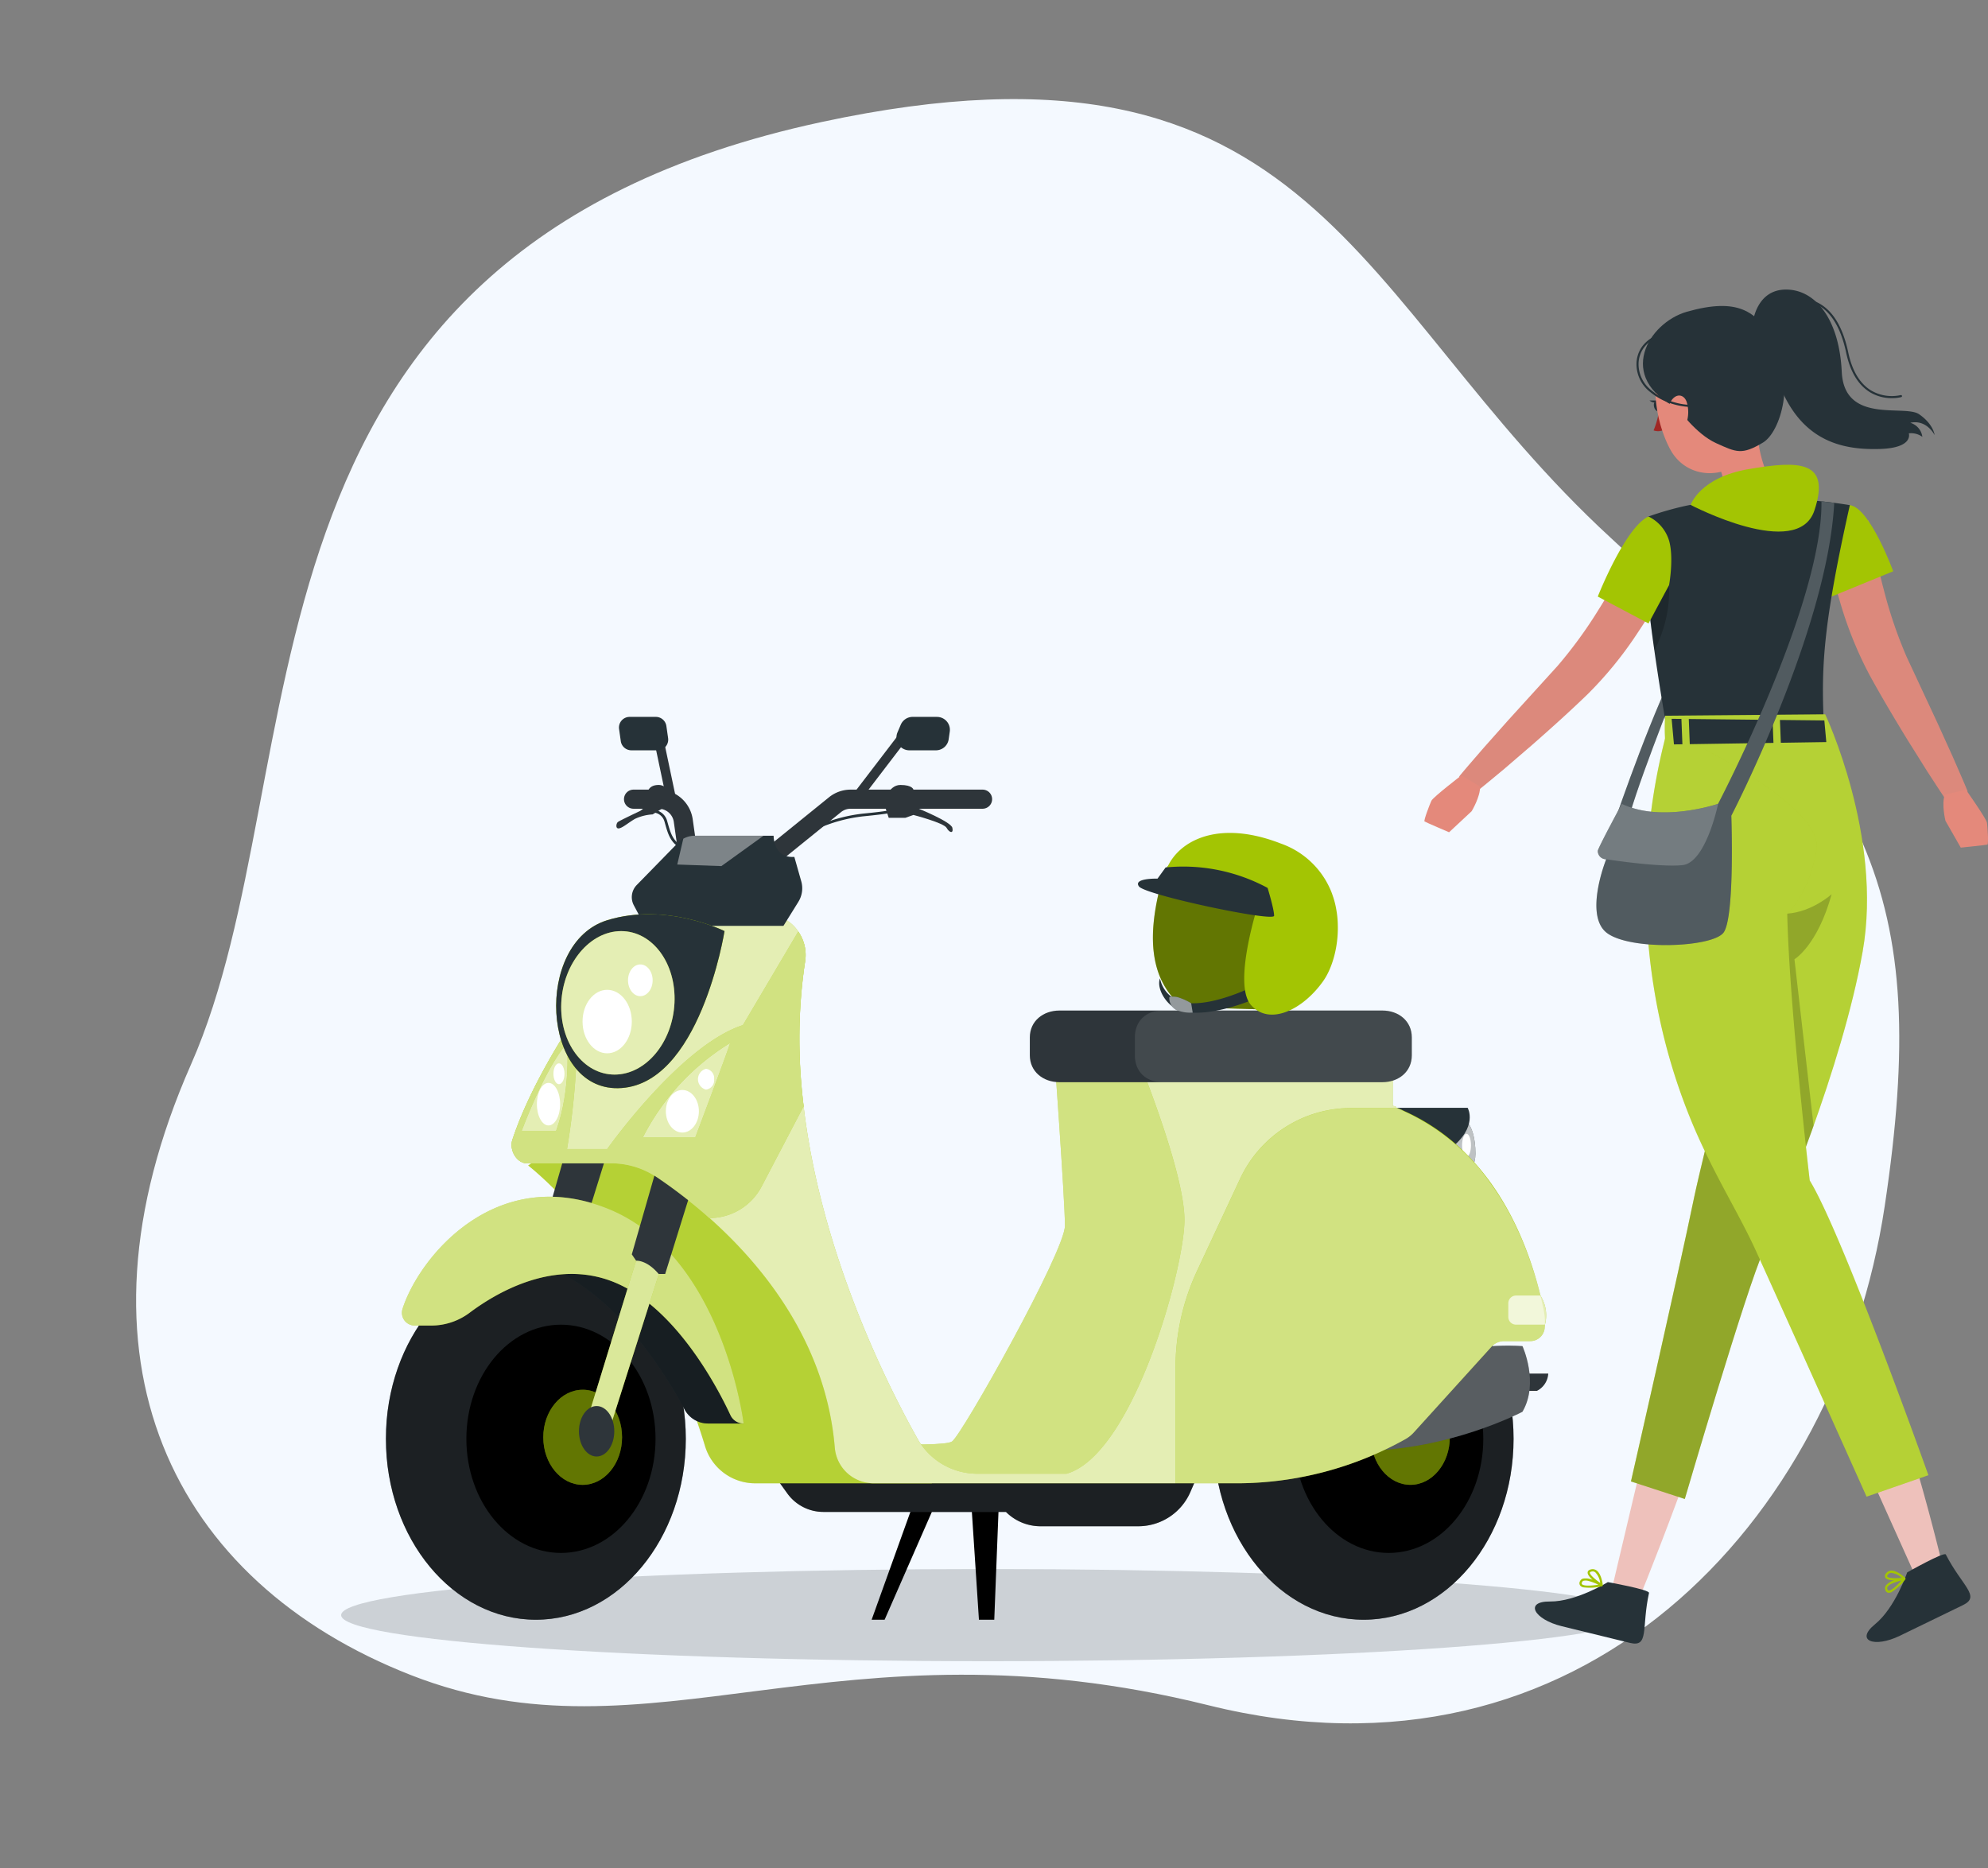 <?xml version="1.0" encoding="UTF-8"?>
<svg xmlns="http://www.w3.org/2000/svg" xmlns:xlink="http://www.w3.org/1999/xlink" width="488.537" height="459.098" viewBox="0 0 488.537 459.098">
  <rect x="0" y="0" width="488.537" height="459.098" fill="#808080" stroke="none"/>
  <defs>
    <clipPath id="a">
      <rect width="317.778" height="22.647" fill="#7d8488"></rect>
    </clipPath>
    <clipPath id="b">
      <rect width="393.708" height="332.731" fill="none"></rect>
    </clipPath>
    <clipPath id="c">
      <rect width="366.707" height="332.731" fill="none"></rect>
    </clipPath>
    <clipPath id="d">
      <rect width="110.695" height="21.576" fill="none"></rect>
    </clipPath>
    <clipPath id="e">
      <rect width="73.702" height="88.927" fill="none"></rect>
    </clipPath>
    <clipPath id="f">
      <rect width="19.362" height="23.362" fill="none"></rect>
    </clipPath>
    <clipPath id="g">
      <rect width="49.351" height="25.832" fill="none"></rect>
    </clipPath>
    <clipPath id="h">
      <rect width="8.078" height="18.861" fill="none"></rect>
    </clipPath>
    <clipPath id="i">
      <rect width="130.368" height="108.699" fill="none"></rect>
    </clipPath>
    <clipPath id="j">
      <rect width="102.712" height="93.161" fill="none"></rect>
    </clipPath>
    <clipPath id="k">
      <rect width="219.249" height="139.632" fill="none"></rect>
    </clipPath>
    <clipPath id="l">
      <rect width="21.19" height="7.454" fill="none"></rect>
    </clipPath>
    <clipPath id="m">
      <rect width="68.057" height="17.602" fill="none"></rect>
    </clipPath>
    <clipPath id="n">
      <rect width="72.269" height="70.417" fill="none"></rect>
    </clipPath>
    <clipPath id="p">
      <rect width="11.274" height="21.564" fill="none"></rect>
    </clipPath>
    <clipPath id="q">
      <rect width="21.398" height="23.125" fill="none"></rect>
    </clipPath>
    <clipPath id="r">
      <rect width="27.867" height="35.254" fill="none"></rect>
    </clipPath>
    <clipPath id="s">
      <rect width="9.306" height="7.16" fill="none"></rect>
    </clipPath>
    <clipPath id="t">
      <rect width="25.542" height="69.311" fill="none"></rect>
    </clipPath>
    <clipPath id="u">
      <rect width="73.703" height="88.927" fill="none"></rect>
    </clipPath>
    <clipPath id="v">
      <rect width="58.753" height="46.293" fill="none"></rect>
    </clipPath>
    <clipPath id="x">
      <rect width="83.973" height="55.724" fill="none"></rect>
    </clipPath>
    <clipPath id="y">
      <rect width="24.8" height="65.881" fill="none"></rect>
    </clipPath>
    <clipPath id="z">
      <rect width="90.786" height="92.272" fill="none"></rect>
    </clipPath>
    <clipPath id="aa">
      <rect width="36.725" height="38.246" fill="none"></rect>
    </clipPath>
    <clipPath id="ab">
      <rect width="5.749" height="3.944" fill="none"></rect>
    </clipPath>
    <clipPath id="ad">
      <rect width="16.22" height="38.449" fill="none"></rect>
    </clipPath>
    <clipPath id="ae">
      <rect width="6.027" height="22.597" fill="none"></rect>
    </clipPath>
    <clipPath id="af">
      <rect width="58.007" height="192.81" fill="none"></rect>
    </clipPath>
    <clipPath id="ag">
      <rect width="49.314" height="148.614" fill="none"></rect>
    </clipPath>
    <clipPath id="ah">
      <rect width="69.374" height="188.307" fill="none"></rect>
    </clipPath>
    <clipPath id="ai">
      <rect width="58.452" height="109.038" fill="none"></rect>
    </clipPath>
    <clipPath id="aj">
      <rect width="29.574" height="15.177" fill="none"></rect>
    </clipPath>
  </defs>
  <g transform="translate(-7336.17 -1628.223)">
    <path d="M203.194,1.167C327.229-9.964,327.439,60.55,383.326,126.242s67.847,95.476,46.779,171.2S338.041,432.537,250.213,398.9s-138.14-1.335-193.537-31.2-75.969-87.577-35.42-155.587,29-197.219,181.938-210.944" transform="translate(7336.171 1681.828) rotate(-7)" fill="#f4f9ff"></path>
    <g transform="translate(7420 2013.786)" opacity="0.341" style="mix-blend-mode:multiply;isolation:isolate">
      <g transform="translate(0 0)" clip-path="url(#a)">
        <path d="M317.778,11.323c0,6.254-71.137,11.323-158.889,11.323S0,17.577,0,11.323,71.137,0,158.889,0,317.778,5.07,317.778,11.323" transform="translate(0 0)" fill="#7d8488"></path>
      </g>
    </g>
    <g transform="translate(7431 1699.378)">
      <g clip-path="url(#b)">
        <path d="M81.475,232.541l10.677-29.715h20.621l-1.16,29.715h-3.767l-1.739-26.527H96.285L84.663,232.541Z" transform="translate(37.892 94.329)"></path>
        <g clip-path="url(#c)">
          <path d="M173.981,192.7l-5.728,13.183a13.951,13.951,0,0,1-12.8,8.393H131.441a12.02,12.02,0,0,1-8.5-3.521H78.086a10.93,10.93,0,0,1-8.87-4.543l-5.931-8.241Z" transform="translate(29.433 89.62)" fill="#2e353a"></path>
          <g transform="translate(92.719 282.321)" opacity="0.4" style="isolation:isolate">
            <g clip-path="url(#d)">
              <path d="M173.981,192.7l-5.728,13.183a13.951,13.951,0,0,1-12.8,8.393H131.441a12.02,12.02,0,0,1-8.5-3.521H78.086a10.93,10.93,0,0,1-8.87-4.543l-5.931-8.241Z" transform="translate(-63.286 -192.701)"></path>
            </g>
          </g>
          <path d="M67.349,97.687a.334.334,0,0,1-.309-.46c1.146-2.825,5.163-4.98,7.456-6.013a38.64,38.64,0,0,1,11.425-3.1c5.947-.582,6.944-.888,7.086-.945a.334.334,0,0,1,.517.364c-.058.2-.182.293-1.2.476-1.227.22-3.359.479-6.337.77a37.935,37.935,0,0,0-11.216,3.049c-3.8,1.713-6.326,3.721-7.111,5.655A.334.334,0,0,1,67.349,97.687Z" transform="translate(31.322 40.663)" fill="#263238"></path>
          <path d="M52.9,97.1a.333.333,0,0,1-.146-.034c-3.178-1.542-3.767-3.632-4.582-6.525l-.117-.413a3.056,3.056,0,0,0-2.322-2.223,5.142,5.142,0,0,0-1.775-.136.334.334,0,0,1-.089-.662,5.784,5.784,0,0,1,2.034.152A3.731,3.731,0,0,1,48.7,89.951l.117.414c.8,2.827,1.322,4.694,4.23,6.105a.334.334,0,0,1-.146.635Z" transform="translate(20.422 40.654)" fill="#263238"></path>
          <path d="M193.96,186.061h-2.766V181.82h5.532a5.08,5.08,0,0,1-2.766,4.241" transform="translate(88.919 84.559)" fill="#2e353a"></path>
          <path d="M175.695,162.411c20.353,0,36.851,19.907,36.851,44.463s-16.5,44.463-36.851,44.463-36.851-19.907-36.851-44.463,16.5-44.463,36.851-44.463" transform="translate(64.572 75.533)" fill="#2e353a"></path>
          <g transform="translate(203.416 237.943)" opacity="0.4" style="isolation:isolate">
            <g clip-path="url(#e)">
              <path d="M175.695,162.411c20.353,0,36.851,19.907,36.851,44.463s-16.5,44.463-36.851,44.463-36.851-19.907-36.851-44.463,16.5-44.463,36.851-44.463" transform="translate(-138.844 -162.41)"></path>
            </g>
          </g>
          <path d="M175.585,173.618c12.837,0,23.243,12.556,23.243,28.044s-10.406,28.044-23.243,28.044-23.243-12.556-23.243-28.044,10.406-28.044,23.243-28.044" transform="translate(70.85 80.745)"></path>
          <path d="M174.923,184.533c5.348,0,9.681,5.23,9.681,11.681s-4.334,11.681-9.681,11.681-9.681-5.23-9.681-11.681,4.335-11.681,9.681-11.681" transform="translate(76.849 85.821)" fill="#a3c503"></path>
          <g transform="translate(242.091 270.354)" opacity="0.4" style="isolation:isolate">
            <g clip-path="url(#f)">
              <path d="M174.923,184.533c5.348,0,9.681,5.23,9.681,11.681s-4.334,11.681-9.681,11.681-9.681-5.23-9.681-11.681,4.335-11.681,9.681-11.681" transform="translate(-165.242 -184.533)"></path>
            </g>
          </g>
          <path d="M205.718,177.248s4.161,9.013,0,16.135c0,0-18.113,9.583-39.863,9.583s6.542-27.823,39.863-25.718" transform="translate(73.582 82.38)" fill="#2e353a"></path>
          <g transform="translate(231.798 259.515)" opacity="0.2" style="isolation:isolate">
            <g clip-path="url(#g)">
              <path d="M205.718,177.248s4.161,9.013,0,16.135c0,0-18.113,9.583-39.863,9.583s6.542-27.823,39.863-25.718" transform="translate(-158.216 -177.135)" fill="#fff"></path>
            </g>
          </g>
          <path d="M181.764,138.743s3.557,1.094,3.557,9.1c0,4.854-4.926,9.759-4.926,9.759s-7.933-19.132,1.368-18.858" transform="translate(82.431 64.524)" fill="#263238"></path>
          <g transform="translate(259.674 203.265)" opacity="0.7" style="isolation:isolate">
            <g clip-path="url(#h)">
              <path d="M181.764,138.743s3.557,1.094,3.557,9.1c0,4.854-4.926,9.759-4.926,9.759s-7.933-19.132,1.368-18.858" transform="translate(-177.243 -138.741)" fill="#fff"></path>
            </g>
          </g>
          <path d="M169.428,137.242h17.613s2.724,4.668-4.383,10.135-13.23-10.135-13.23-10.135" transform="translate(78.796 63.827)" fill="#263238"></path>
          <path d="M182.7,144.43c0,1.565-.489,2.833-1.094,2.833s-1.094-1.269-1.094-2.833.491-2.833,1.094-2.833,1.094,1.269,1.094,2.833" transform="translate(83.953 65.853)" fill="#fff"></path>
          <path d="M133.948,171.8c0,6.316-25.208,51.235-27.735,53.021s-35.42-.214-35.42-.214l2.454,9.321h90.395l37.519-72.881-24.818-35.818-45.237,1.251s2.842,39,2.842,45.321" transform="translate(32.924 58.239)" fill="#a3c503"></path>
          <g transform="translate(103.717 183.464)" opacity="0.5" style="isolation:isolate">
            <g clip-path="url(#i)">
              <path d="M133.948,171.8c0,6.316-25.208,51.235-27.735,53.021s-35.42-.214-35.42-.214l2.454,9.321h90.395l37.519-72.881-24.818-35.818-45.237,1.251s2.842,39,2.842,45.321" transform="translate(-70.793 -125.225)" fill="#fff"></path>
            </g>
          </g>
          <path d="M23.856,151.7S53.247,174.239,67.313,220.6a12.873,12.873,0,0,0,12.293,9.2h43.476L72.617,147.7,46,136.632Z" transform="translate(11.095 63.544)" fill="#a3c503"></path>
          <g transform="translate(31.464 200.175)" opacity="0.2" style="isolation:isolate">
            <g clip-path="url(#j)">
              <path d="M21.476,149.106s32.511,24.861,46.934,71.551a12.874,12.874,0,0,0,12.274,9.136h43.5L73.722,147.7,47.109,136.632Z" transform="translate(-21.477 -136.631)" fill="#fff"></path>
            </g>
          </g>
          <path d="M274.948,206.481a3.542,3.542,0,0,1-3.554,3.126H265a4.171,4.171,0,0,0-3.1,1.368l-19.115,21.079a8.26,8.26,0,0,1-1.992,1.606,84.957,84.957,0,0,1-41.579,10.885H109.893a9.523,9.523,0,0,1-9.378-8.755c-2.171-25.81-17.719-44.787-30.8-56.42a122.446,122.446,0,0,0-13.265-10.236,19.646,19.646,0,0,0-10.982-3.208H24.911c-2.6,0-4.441-3.305-3.638-5.768,3.389-10.291,9.668-21.342,15.934-30.844a265.627,265.627,0,0,1,18.258-24.4H84.222a8.922,8.922,0,0,1,7.3,4.038,10.048,10.048,0,0,1,1.714,7.221,130.476,130.476,0,0,0-.387,35.727c4.121,35.077,19.724,66.973,27.872,81.5a16.852,16.852,0,0,0,14.4,8.8h22.351c16.336-4.69,28.964-50.418,28.964-62.368,0-12.627-12.85-43.237-12.85-43.237h64.028V151.8c1.175.138.595.29.968.47,24.524,9.848,33.086,34.995,36.129,49.642a14.971,14.971,0,0,1,.234,4.564" transform="translate(9.805 48.793)" fill="#a3c503"></path>
          <g transform="translate(30.886 153.704)" opacity="0.7" style="isolation:isolate">
            <g clip-path="url(#k)">
              <path d="M238.582,152.272c-.374-.18.208-.333-.968-.47V136.587H173.587s12.849,30.61,12.849,43.239c0,11.951-12.627,57.678-28.963,62.367H135.12a16.854,16.854,0,0,1-14.4-8.8c-8.147-14.523-23.749-46.419-27.872-81.5a130.536,130.536,0,0,1,.388-35.727,10.037,10.037,0,0,0-1.716-7.22,8.919,8.919,0,0,0-7.3-4.039H55.463a265.627,265.627,0,0,0-18.258,24.4c-6.265,9.5-12.545,20.553-15.934,30.844-.8,2.463,1.037,5.768,3.638,5.768H45.464a19.639,19.639,0,0,1,10.982,3.21,122.21,122.21,0,0,1,13.265,10.235c13.085,11.633,28.632,30.61,30.8,56.42a9.52,9.52,0,0,0,9.378,8.755h74.345v-28.3a56.437,56.437,0,0,1,5.312-23.916l10.581-22.643a30.063,30.063,0,0,1,27.249-17.345h9.9l1.134-.069c2.467.99,2.576.968.166,0" transform="translate(-21.081 -104.912)" fill="#fff"></path>
            </g>
          </g>
          <path d="M62.256,105.173h8.193a9.453,9.453,0,0,0,5.929-2.1L93.264,89.406a3.758,3.758,0,0,1,2.362-.837h32.429a2.347,2.347,0,1,0,0-4.694H95.626a8.465,8.465,0,0,0-5.314,1.883L73.426,99.425a4.746,4.746,0,0,1-2.977,1.053H62.256a4.751,4.751,0,0,1-4.684-4.067l-.749-5.274a8.487,8.487,0,0,0-8.363-7.262H42.284a2.347,2.347,0,1,0,0,4.694h6.177A3.773,3.773,0,0,1,52.178,91.8l.747,5.274a9.467,9.467,0,0,0,9.331,8.1" transform="translate(18.574 39.008)" fill="#2e353a"></path>
          <path d="M82.173,107.864l-3.666,5.893H44.427l-2.671-5.035a4.276,4.276,0,0,1,.719-5.021L52.6,93.341a5.643,5.643,0,0,1,1.3-1,5.65,5.65,0,0,1,2.781-.733H76.1s-.1,5.547,5.091,5.2l1.7,6a6.288,6.288,0,0,1-.719,5.049" transform="translate(19.183 42.606)" fill="#263238"></path>
          <g transform="translate(71.605 134.218)" opacity="0.4" style="isolation:isolate">
            <g clip-path="url(#l)">
              <path d="M59.718,99.068l-10.844-.387,1.48-6.335a5.382,5.382,0,0,1,.762-.36,5.558,5.558,0,0,1,2.019-.374h16.93Z" transform="translate(-48.875 -91.612)" fill="#fff"></path>
            </g>
          </g>
          <path d="M108.01,127.525v4.408c0,4,3.277,6.6,7.281,6.6h79.353c4.016,0,7.237-2.593,7.237-6.6v-4.408c0-4-3.222-6.6-7.237-6.6H115.291c-4,0-7.281,2.592-7.281,6.6" transform="translate(50.232 56.241)" fill="#2e353a"></path>
          <g transform="translate(184.057 177.17)" opacity="0.1" style="isolation:isolate">
            <g clip-path="url(#m)">
              <path d="M125.63,127.525v4.408c0,4,2.737,6.6,6.754,6.6H186.45c4.017,0,7.237-2.593,7.237-6.6v-4.408c0-4-3.22-6.6-7.237-6.6H132.384c-4.017,0-6.754,2.592-6.754,6.6" transform="translate(-125.63 -120.929)" fill="#fff"></path>
            </g>
          </g>
          <rect width="20.926" height="2.347" transform="translate(115.069 123.655) rotate(-52.593)" fill="#2e353a"></rect>
          <path d="M95.6,71.674H89.609A3.17,3.17,0,0,0,86.7,73.6l-.8,1.871a3.17,3.17,0,0,0,2.914,4.42h6.521a3.172,3.172,0,0,0,3.14-2.722l.267-1.871a3.172,3.172,0,0,0-3.14-3.62" transform="translate(39.826 33.334)" fill="#263238"></path>
          <rect width="2.346" height="15.188" transform="translate(65.766 110.139) rotate(-11.892)" fill="#2e353a"></rect>
          <path d="M41.714,71.674h6.44a2.62,2.62,0,0,1,2.593,2.25l.425,2.973a2.621,2.621,0,0,1-2.595,2.99H42.139a2.621,2.621,0,0,1-2.595-2.249l-.423-2.974a2.62,2.62,0,0,1,2.593-2.99" transform="translate(18.181 33.334)" fill="#263238"></path>
          <g transform="translate(30.888 157.746)" style="isolation:isolate">
            <g clip-path="url(#n)">
              <path d="M92.354,121.932A129.9,129.9,0,0,0,92.12,142.8c.179,2.627.428,5.227.733,7.815L82.529,170.332a14.471,14.471,0,0,1-12.818,7.758l-.136-.059c-.511-.52-1.061-.993-1.565-1.423a123.574,123.574,0,0,0-11.25-8.546,20.252,20.252,0,0,0-11.3-3.418H24.911c-2.6,0-4.441-3.307-3.638-5.768,3.389-10.291,9.668-21.342,15.934-30.846a183.553,183.553,0,0,1-2.5,33.1H44.58S62.6,135.6,77.928,130.674l13.6-23a10.048,10.048,0,0,1,1.714,7.221c-.372,2.337-.664,4.688-.885,7.04" transform="translate(-21.083 -107.671)" fill="#a3c503"></path>
            </g>
          </g>
          <g transform="translate(30.888 157.746)" opacity="0.5" style="isolation:isolate">
            <g clip-path="url(#n)">
              <path d="M92.354,121.932A129.9,129.9,0,0,0,92.12,142.8c.179,2.627.428,5.227.733,7.815L82.529,170.332a14.471,14.471,0,0,1-12.818,7.758l-.136-.059c-.511-.52-1.061-.993-1.565-1.423a123.574,123.574,0,0,0-11.25-8.546,20.252,20.252,0,0,0-11.3-3.418H24.911c-2.6,0-4.441-3.307-3.638-5.768,3.389-10.291,9.668-21.342,15.934-30.846a183.553,183.553,0,0,1-2.5,33.1H44.58S62.6,135.6,77.928,130.674l13.6-23a10.048,10.048,0,0,1,1.714,7.221c-.372,2.337-.664,4.688-.885,7.04" transform="translate(-21.083 -107.671)" fill="#fff"></path>
            </g>
          </g>
          <path d="M33.915,126.382s1.055,11.249-2.669,21.564H22.779s5.491-14.958,11.136-21.564" transform="translate(10.594 58.777)" fill="#a3c503"></path>
          <g transform="translate(33.372 185.159)" opacity="0.7" style="isolation:isolate">
            <g clip-path="url(#p)">
              <path d="M33.915,126.382s1.055,11.249-2.669,21.564H22.779s5.491-14.958,11.136-21.564" transform="translate(-22.778 -126.382)" fill="#fff"></path>
            </g>
          </g>
          <path d="M64.511,126.382c.284-.168-8.511,23.125-8.511,23.125H43.119a58.081,58.081,0,0,1,21.392-23.125" transform="translate(20.053 58.776)" fill="#a3c503"></path>
          <g transform="translate(63.173 185.159)" opacity="0.7" style="isolation:isolate">
            <g clip-path="url(#q)">
              <path d="M64.511,126.382c.284-.168-8.511,23.125-8.511,23.125H43.119a58.081,58.081,0,0,1,21.392-23.125" transform="translate(-43.119 -126.382)" fill="#fff"></path>
            </g>
          </g>
          <path d="M55.077,139.483c0,2.889-1.817,5.232-4.06,5.232s-4.058-2.343-4.058-5.232,1.817-5.23,4.058-5.23,4.06,2.343,4.06,5.23" transform="translate(21.839 62.437)" fill="#fff"></path>
          <path d="M31.044,138.291c0,2.889-1.279,5.23-2.858,5.23s-2.857-2.341-2.857-5.23,1.279-5.23,2.857-5.23,2.858,2.343,2.858,5.23" transform="translate(11.78 61.883)" fill="#fff"></path>
          <path d="M56.315,133.259a2.327,2.327,0,0,1-1.985,2.558,2.641,2.641,0,0,1,0-5.116,2.327,2.327,0,0,1,1.985,2.558" transform="translate(24.344 60.785)" fill="#fff"></path>
          <path d="M30.821,132.344c0,1.412-.609,2.558-1.36,2.558s-1.361-1.146-1.361-2.558.609-2.558,1.361-2.558,1.36,1.146,1.36,2.558" transform="translate(13.069 60.36)" fill="#fff"></path>
          <path d="M69.933,108.921s-6.09,38.337-26.2,38.6c-18.85.249-20.609-35.743-2.622-41.277,14.529-4.471,28.824,2.672,28.824,2.672" transform="translate(13.282 48.729)" fill="#a3c503"></path>
          <path d="M69.933,108.921s-6.09,38.337-26.2,38.6c-18.85.249-20.609-35.743-2.622-41.277,14.529-4.471,28.824,2.672,28.824,2.672" transform="translate(13.282 48.729)" fill="#263238"></path>
          <path d="M29.428,125.232c-.445,9.737,5.421,17.628,13.1,17.628s14.271-7.891,14.718-17.628-5.421-17.626-13.1-17.626S29.873,115.5,29.428,125.232" transform="translate(13.675 50.044)" fill="#a3c503"></path>
          <g transform="translate(43.079 157.65)" opacity="0.7" style="isolation:isolate">
            <g clip-path="url(#r)">
              <path d="M29.428,125.232c-.445,9.737,5.421,17.628,13.1,17.628s14.271-7.891,14.718-17.628-5.421-17.626-13.1-17.626S29.873,115.5,29.428,125.232" transform="translate(-29.404 -107.606)" fill="#fff"></path>
            </g>
          </g>
          <path d="M45.091,125.251c0,4.306-2.71,7.8-6.052,7.8s-6.052-3.491-6.052-7.8,2.71-7.8,6.052-7.8,6.052,3.491,6.052,7.8" transform="translate(15.341 54.625)" fill="#fff"></path>
          <path d="M46.665,117.094c0,2.154-1.355,3.9-3.027,3.9s-3.025-1.745-3.025-3.9,1.355-3.9,3.025-3.9,3.027,1.745,3.027,3.9" transform="translate(18.888 52.644)" fill="#fff"></path>
          <path d="M196.158,168.731h-5.988a1.9,1.9,0,0,0-1.9,1.9v3.354a1.9,1.9,0,0,0,1.9,1.9h7.106a9.051,9.051,0,0,0-1.118-7.16" transform="translate(87.557 78.472)" fill="#a3c503"></path>
          <g transform="translate(275.823 247.203)" opacity="0.7" style="isolation:isolate">
            <g clip-path="url(#s)">
              <path d="M196.158,168.731h-5.988a1.9,1.9,0,0,0-1.9,1.9v3.354a1.9,1.9,0,0,0,1.9,1.9h7.106a9.051,9.051,0,0,0-1.118-7.16" transform="translate(-188.266 -168.731)" fill="#fff"></path>
            </g>
          </g>
          <path d="M90.8,84.239s-.195-1.147-3.206-1.147-4.083,4.378-4.083,4.378l1.212,3.693h4.1l1.973-.7s7.465,1.934,8.149,3.165,1.749,1.5,1.423,0-8.4-4.753-8.4-4.753Z" transform="translate(38.841 38.644)" fill="#2e353a"></path>
          <path d="M51.4,84.579a2.6,2.6,0,0,0-2.357-1.486c-1.732,0-2.688.853-2.826,2.341a15.075,15.075,0,0,0,0,2.719l-1.67,1.3s-5.088,2.4-5.515,2.741-.64,1.7.262,1.568,2.272-1.368,3.913-2.327a11.845,11.845,0,0,1,4.364-1.109l3.083-1.9Z" transform="translate(17.981 38.644)" fill="#2e353a"></path>
          <path d="M37.243,147.021,16.937,213.143l5.163,3.189L42.481,152.16Z" transform="translate(7.877 68.376)" fill="#a3c503"></path>
          <g transform="translate(24.815 215.397)" opacity="0.6" style="isolation:isolate">
            <g clip-path="url(#t)">
              <path d="M37.243,147.021,16.937,213.143l5.163,3.189L42.481,152.16Z" transform="translate(-16.938 -147.021)" fill="#fff"></path>
            </g>
          </g>
          <path d="M41.864,146.559,33.4,173.739h-1.6c-2.974-3.528-5.534-3.251-5.534-3.251L25.2,168.925l6.418-22.366Z" transform="translate(11.718 68.16)" fill="#2e353a"></path>
          <path d="M25.015,193.464c0,3.424-1.944,6.2-4.342,6.2s-4.341-2.775-4.341-6.2,1.944-6.2,4.341-6.2,4.342,2.775,4.342,6.2" transform="translate(7.596 87.092)" fill="#2e353a"></path>
          <path d="M36.851,162.411c20.353,0,36.851,19.907,36.851,44.463s-16.5,44.463-36.851,44.463S0,231.431,0,206.874s16.5-44.463,36.851-44.463" transform="translate(0 75.533)" fill="#2e353a"></path>
          <g transform="translate(0 237.943)" opacity="0.4" style="isolation:isolate">
            <g clip-path="url(#u)">
              <path d="M36.851,162.411c20.353,0,36.851,19.907,36.851,44.463s-16.5,44.463-36.851,44.463S0,231.431,0,206.874s16.5-44.463,36.851-44.463" transform="translate(0 -162.41)"></path>
            </g>
          </g>
          <path d="M78.654,204.888H69.919a6.537,6.537,0,0,1-5.772-3.446c-4.57-8.563-17.862-30.51-36.551-35.91-23.361-6.748,12.7-10.8,25.675-1.477s25.382,40.833,25.382,40.833" transform="translate(9.255 73.758)" fill="#263238"></path>
          <g transform="translate(29.156 232.354)" opacity="0.4" style="isolation:isolate">
            <g clip-path="url(#v)">
              <path d="M78.654,204.888H69.919a6.537,6.537,0,0,1-5.772-3.446c-4.57-8.563-17.862-30.51-36.551-35.91-23.361-6.748,12.7-10.8,25.675-1.477s25.382,40.833,25.382,40.833" transform="translate(-19.901 -158.596)"></path>
            </g>
          </g>
          <path d="M36.742,173.618c12.835,0,23.243,12.556,23.243,28.044s-10.408,28.044-23.243,28.044S13.5,217.151,13.5,201.662s10.4-28.044,23.243-28.044" transform="translate(6.278 80.745)"></path>
          <path d="M36.08,184.533c5.346,0,9.681,5.23,9.681,11.681S41.426,207.9,36.08,207.9s-9.681-5.23-9.681-11.681,4.334-11.681,9.681-11.681" transform="translate(12.277 85.821)" fill="#a3c503"></path>
          <g transform="translate(38.676 270.354)" opacity="0.4" style="isolation:isolate">
            <g clip-path="url(#f)">
              <path d="M36.08,184.533c5.346,0,9.681,5.23,9.681,11.681S41.426,207.9,36.08,207.9s-9.681-5.23-9.681-11.681,4.334-11.681,9.681-11.681" transform="translate(-26.398 -184.533)"></path>
            </g>
          </g>
          <path d="M5.828,183.811h4.1a15.717,15.717,0,0,0,9.422-3.167c6.363-4.764,19.812-12.753,33.783-8.121,16.18,5.365,27.165,26.584,30.295,33.305a3.557,3.557,0,0,0,3.233,2.054s-5.088-41.558-33.528-52.854c-27.584-10.956-46.265,12.1-50.293,24.684a3.139,3.139,0,0,0,2.99,4.1" transform="translate(1.249 70.764)" fill="#a3c503"></path>
          <g transform="translate(3.936 222.923)" opacity="0.5" style="isolation:isolate">
            <g clip-path="url(#x)">
              <path d="M5.828,183.811h4.1a15.717,15.717,0,0,0,9.422-3.167c6.363-4.764,19.812-12.753,33.783-8.121,16.18,5.365,27.165,26.584,30.295,33.305a3.557,3.557,0,0,0,3.233,2.054s-5.088-41.558-33.528-52.854c-27.584-10.956-46.265,12.1-50.293,24.684a3.139,3.139,0,0,0,2.99,4.1" transform="translate(-2.686 -152.158)" fill="#fff"></path>
            </g>
          </g>
          <path d="M57.786,153.415l-6.045,19.018-13.6,42.809-5.16-3.2,13.168-42.864,6.086-19.821c1.645,1.119,3.513,2.476,5.547,4.052" transform="translate(15.34 69.464)" fill="#a3c503"></path>
          <g transform="translate(48.326 218.827)" opacity="0.6" style="isolation:isolate">
            <g clip-path="url(#y)">
              <path d="M57.786,153.415l-6.045,19.018-13.6,42.809-5.16-3.2,13.168-42.864,6.086-19.821c1.645,1.119,3.513,2.476,5.547,4.052" transform="translate(-32.986 -149.362)" fill="#fff"></path>
            </g>
          </g>
          <path d="M55.092,154.652l-5.643,18.12h-1.6c-2.974-3.528-5.534-3.251-5.534-3.251l-1.065-1.563,5.547-19.323a3.093,3.093,0,0,1,.277.167c.429.275.872.58,1.327.9,1.647,1.121,3.513,2.476,5.547,4.052.374.292.762.595,1.149.9" transform="translate(19.182 69.126)" fill="#2e353a"></path>
          <path d="M41.065,193.464c0,3.424-1.944,6.2-4.342,6.2s-4.341-2.775-4.341-6.2,1.943-6.2,4.341-6.2,4.342,2.775,4.342,6.2" transform="translate(15.06 87.092)" fill="#2e353a"></path>
          <g transform="translate(194.044 201.067)" opacity="0.5" style="isolation:isolate">
            <g clip-path="url(#z)">
              <path d="M223.155,191.447a3.542,3.542,0,0,1-3.554,3.126h-6.391a4.171,4.171,0,0,0-3.1,1.368L191,217.021A8.261,8.261,0,0,1,189,218.627a84.957,84.957,0,0,1-41.579,10.885H132.447v-28.3a56.428,56.428,0,0,1,5.311-23.914l10.581-22.643a30.066,30.066,0,0,1,27.249-17.345h9.9l1.134-.069a52.549,52.549,0,0,1,23.334,18.672c.582.8,1.134,1.619,1.675,2.435a68.707,68.707,0,0,1,4.66,8.423,76.358,76.358,0,0,1,3.03,7.344,93.476,93.476,0,0,1,3.6,12.768,14.971,14.971,0,0,1,.234,4.564" transform="translate(-132.447 -137.24)" fill="#fff"></path>
            </g>
          </g>
          <path d="M132,98.156a5.7,5.7,0,0,0-.809,1.71q-.336,1.171-.634,2.351c-1.771,7.007-3.006,15.093-.407,22.055,1.083,2.9,3.625,7.1,6.833,8.058,2.394.715,5.89.183,8.4.258l8.941.27a3.919,3.919,0,0,0,1.727-.208,3.818,3.818,0,0,0,1.382-1.3,78,78,0,0,0,4.518-6.691,22.391,22.391,0,0,0,3.245-7.7,18.312,18.312,0,0,0-1.525-9.946c-1.72-4.123-4.53-7.995-8.562-9.92a20.362,20.362,0,0,0-3.383-1.2c-4.857-1.336-16.2-2.794-19.73,2.259" transform="translate(59.834 44.006)" fill="#a3c503"></path>
          <g transform="translate(188.489 138.627)" opacity="0.4" style="isolation:isolate">
            <g clip-path="url(#aa)">
              <path d="M132,98.156a5.7,5.7,0,0,0-.809,1.71q-.336,1.171-.634,2.351c-1.771,7.007-3.006,15.093-.407,22.055,1.083,2.9,3.625,7.1,6.833,8.058,2.394.715,5.89.183,8.4.258l8.941.27a3.919,3.919,0,0,0,1.727-.208,3.818,3.818,0,0,0,1.382-1.3,78,78,0,0,0,4.518-6.691,22.391,22.391,0,0,0,3.245-7.7,18.312,18.312,0,0,0-1.525-9.946c-1.72-4.123-4.53-7.995-8.562-9.92a20.362,20.362,0,0,0-3.383-1.2c-4.857-1.336-16.2-2.794-19.73,2.259" transform="translate(-128.655 -94.621)"></path>
            </g>
          </g>
          <path d="M146.147,113.825a4.541,4.541,0,0,1,5.268-3.652c3.159.659,4.039,7.362-4.055,8.16-1.162.116-1.7-1.061-1.213-4.508" transform="translate(67.887 51.193)" fill="#e4897b"></path>
          <path d="M159.31,95.863s-14.115-5.494-25.415,1.1,15.883,11.751,15.883,11.751l-6.029-4.773s7.911,4.508,11.9,4.19Z" transform="translate(60.992 43.585)" fill="#263238"></path>
          <path d="M129.915,115.539a7.473,7.473,0,0,0,5.536,5.827c6.5,1.532,17.033-3.685,17.033-3.685l.549,2.943s-10.4,4.6-17.549,3.015c-3.8-.842-6.583-5.6-5.57-8.1" transform="translate(60.322 53.734)" fill="#263238"></path>
          <path d="M137.157,122.526l-.382-2.315a14.463,14.463,0,0,0-3.255-1.468,4.46,4.46,0,0,0-2.1-.041,3.25,3.25,0,0,0,1.732,3.17,8.968,8.968,0,0,0,4.01.653" transform="translate(61.114 55.159)" fill="#263238"></path>
          <g transform="translate(192.522 173.762)" opacity="0.5">
            <g clip-path="url(#ab)">
              <path d="M137.157,122.526l-.382-2.315a14.463,14.463,0,0,0-3.255-1.468,4.46,4.46,0,0,0-2.1-.041,3.25,3.25,0,0,0,1.732,3.17,8.968,8.968,0,0,0,4.01.653" transform="translate(-131.408 -118.603)" fill="#fff"></path>
            </g>
          </g>
          <path d="M169.739,127.432c-4.971,7.119-13.291,11.258-17.859,5.953s1.941-25.126,1.941-25.126c-10.622-6.416-23.352-5.441-23.352-5.441.886-7.866,11.054-16,28.84-9.048a20.777,20.777,0,0,1,12.081,11.2,16.441,16.441,0,0,1,.621,1.617,20.309,20.309,0,0,1,.866,3.384,23.509,23.509,0,0,1,.375,3.9c.13,5.469-1.452,10.6-3.513,13.552" transform="translate(60.677 42.384)" fill="#a3c503"></path>
          <path d="M132.948,97a43.694,43.694,0,0,1,25.059,5.031s1.61,5.252,1.6,6.846-31.622-5.1-33.2-7.195,4.552-1.934,4.552-1.934Z" transform="translate(58.667 45.004)" fill="#263238"></path>
        </g>
        <g transform="translate(27)">
          <g clip-path="url(#c)">
            <path d="M216.037,22.565c-.233,5.657,2.091,14.8,6.5,17.743,0,0-2.924,6.082-13.131,7.949-11.224,2.053-6.221-4.558-6.221-4.558,5.9-2.574,5.046-7.063,3.323-11.11Z" transform="translate(93.978 10.494)" fill="#e4897b"></path>
            <path d="M196.041,19.7c.186.728-.051,1.428-.529,1.563s-1.014-.344-1.2-1.071.051-1.428.529-1.565,1.014.344,1.2,1.072" transform="translate(90.34 8.651)" fill="#263238"></path>
            <path d="M195.4,18.6l-1.883,0s1.248,1.109,1.883,0" transform="translate(90 8.65)" fill="#263238"></path>
            <path d="M195.625,19.95a20.754,20.754,0,0,1-1.418,5.386,3.26,3.26,0,0,0,2.726-.253Z" transform="translate(90.32 9.278)" fill="#a02724"></path>
            <path d="M194.11,16.737a.441.441,0,0,0,.2-.07,3.667,3.667,0,0,1,3.232-.479.444.444,0,0,0,.336-.822,4.56,4.56,0,0,0-4.052.558.444.444,0,0,0,.281.813" transform="translate(90.051 7.034)" fill="#263238"></path>
            <path d="M219.832,16.46c1.727,9.094,2.653,12.9-.706,18.776-5.053,8.839-16.617,9.309-21.031,1-3.972-7.482-6.13-21.1,1.741-27.151a12.379,12.379,0,0,1,20,7.378" transform="translate(90.467 2.938)" fill="#e4897b"></path>
            <path d="M224.2,10.837c-3.891-6.66-8.36-10.257-20.992-6.663-9.478,2.7-17.568,16.161-2.17,23.781,0,0,4.353,6.235,9.356,8.5s6.316,2.978,11.53-.139c4.272-2.557,8.242-15.262,2.275-25.476" transform="translate(89.49 1.281)" fill="#263238"></path>
            <path d="M201.157,19.3a8.391,8.391,0,0,1,.013,5.05c-.7,2.312-2.455,2.385-3.44.835-.888-1.395-1.6-4.279-.328-6.164,1.248-1.858,3.1-1.531,3.755.278" transform="translate(91.486 8.269)" fill="#e4897b"></path>
            <path d="M210.845,8.181S211.636.038,218.953,0s13.136,7.3,13.758,20.225,15.423,7.941,19,10.409,3.815,5.123,3.815,5.123-1.912-3.906-5.967-3.018a4.153,4.153,0,0,1,2.959,3.455,4.694,4.694,0,0,0-3.33-.86s1.272,3.611-7.211,3.843S223.528,37.658,217.9,24.61s-7.051-16.429-7.051-16.429" transform="translate(98.058 0)" fill="#263238"></path>
            <path d="M243.647,25.922h-.1a10.268,10.268,0,0,1-5.226-1.445c-2.9-1.766-4.878-5.03-5.866-9.7-1.345-6.362-3.912-10.42-7.629-12.063a11.415,11.415,0,0,0-7.439-.358,15.417,15.417,0,0,0-3.515,1.382.255.255,0,0,1-.258-.44,15.672,15.672,0,0,1,3.644-1.435,11.917,11.917,0,0,1,7.774.385c3.876,1.713,6.541,5.893,7.922,12.424.957,4.529,2.852,7.682,5.632,9.372a10.089,10.089,0,0,0,7.26,1.129.255.255,0,1,1,.136.492A9.531,9.531,0,0,1,243.647,25.922Z" transform="translate(99.406 0.762)" fill="#263238"></path>
            <path d="M204.95,25.516a16.476,16.476,0,0,1-4.346-.611,15.723,15.723,0,0,1-5.989-3.073,8.685,8.685,0,0,1-3.358-6.747,7.48,7.48,0,0,1,1.336-4.348,8.356,8.356,0,0,1,2.858-2.467,12.252,12.252,0,0,1,4.107-1.349.255.255,0,0,1,.056.507h0a11.959,11.959,0,0,0-3.931,1.3A7.841,7.841,0,0,0,193,11.038a6.982,6.982,0,0,0-1.237,4.051,8.192,8.192,0,0,0,3.179,6.354,15.211,15.211,0,0,0,5.795,2.97,14.64,14.64,0,0,0,6.188.434.255.255,0,1,1,.086.5A12.335,12.335,0,0,1,204.95,25.516Z" transform="translate(89.067 3.336)" fill="#263238"></path>
            <path d="M187.067,103.192s7.615-22.923,14.9-38.449l1.323,2.366S191.8,95.8,190.911,102.155Z" transform="translate(87 30.11)" fill="#263238"></path>
            <g transform="translate(274.067 94.853)" opacity="0.2" style="isolation:isolate">
              <g clip-path="url(#ad)">
                <path d="M187.067,103.192s7.615-22.923,14.9-38.449l1.323,2.366S191.8,95.8,190.911,102.155Z" transform="translate(-187.067 -64.743)" fill="#fff"></path>
              </g>
            </g>
            <path d="M233.789,38.743c.527,2.746,1.094,5.721,1.752,8.563.634,2.873,1.3,5.739,2.057,8.563a109.83,109.83,0,0,0,5.558,16.317L250.806,88.6l3.762,8.311c1.21,2.794,2.458,5.573,3.614,8.4l-4.921,2.669c-1.739-2.52-3.378-5.09-5.047-7.645l-4.857-7.753c-3.189-5.219-6.288-10.4-9.287-15.871a93.661,93.661,0,0,1-7.2-17.783c-.9-3.021-1.735-6.048-2.447-9.1-.68-3.085-1.329-6.067-1.8-9.313Z" transform="translate(103.535 18.018)" fill="#dc897c"></path>
            <path d="M248.334,83.869s5.06,7.18,5.2,8.141.418,5.271.1,5.374-6.546.746-6.546.746l-3.761-6.583s-1.026-4.134-.164-6.4Z" transform="translate(112.928 39.005)" fill="#e4897b"></path>
            <path d="M214.774,48.232c-1.418,2.959-2.923,5.616-4.486,8.358-1.585,2.7-3.283,5.346-5.035,7.966A93.569,93.569,0,0,1,193.1,79.4c-4.488,4.335-8.984,8.364-13.578,12.4l-6.936,5.964c-2.353,1.946-4.681,3.912-7.088,5.8l-3.909-4.01c1.941-2.353,3.957-4.635,5.942-6.946l6.06-6.821L185.77,72.388a109.837,109.837,0,0,0,10.147-13.933c1.565-2.472,3.046-5.012,4.5-7.567,1.472-2.52,2.9-5.192,4.215-7.658Z" transform="translate(75.152 20.105)" fill="#dc897c"></path>
            <path d="M164.87,81.478s-6.964,5.355-7.38,6.234-1.962,4.908-1.691,5.1,6.03,2.656,6.03,2.656l5.545-5.172s2.2-3.644,2.055-6.065Z" transform="translate(72.443 37.893)" fill="#e4897b"></path>
            <path d="M229.24,36.18c4.946.585,10.657,16.245,10.657,16.245l-15.153,6.216s-7.131-23.837,4.5-22.461" transform="translate(103.516 16.8)" fill="#a3c503"></path>
            <path d="M236.906,93.355c-7.382.267-23.047.844-38.194,1.4-9.478-54.307-5.025-55.323-5.025-55.323a77.609,77.609,0,0,1,9.023-2.595c.19-.042.368-.076.532-.111,2.505-.494,3.025-.546,6.347-.974,5.66-.44,10.91-.7,17.342-.63.413,0,.826.007,1.226.022,1.162.035,2.309.092,3.418.157.749.032,1.491.1,2.2.161.837.082,1.651.16,2.414.243,4.086.431,6.975.942,6.975.942-7.144,31.855-7.035,41.341-6.257,56.7" transform="translate(89.592 16.331)" fill="#263238"></path>
            <g transform="translate(282.331 66.04)" opacity="0.2">
              <g clip-path="url(#ae)">
                <path d="M198.708,51.666A31.667,31.667,0,0,1,195.1,67.673c-1.5-10.562-2.177-17.732-2.388-22.6,2.9.072,5.781,1.467,6,6.59" transform="translate(-192.708 -45.076)"></path>
              </g>
            </g>
            <path d="M221.025,166.09c-9.677,36.839-27.857,80.548-27.857,80.548l-6.3-2.451,18.467-78.1Z" transform="translate(86.906 77.244)" fill="#eec1bb"></path>
            <path d="M202.344,219.462c.183-.831-10.121-2.666-10.121-2.666s-7.8,4.822-14.208,4.764-3.913,4.41,2.863,6.068,11.948,2.923,16.762,4.1,2.81-3.66,4.7-12.269" transform="translate(81.063 100.826)" fill="#263238"></path>
            <path d="M182.774,219.1a1.438,1.438,0,0,1-.835-.463,1,1,0,0,1,.019-1.141,1.123,1.123,0,0,1,.709-.554,4.306,4.306,0,0,1,2.335.308c-.716-.642-1.308-1.354-1.209-1.894.066-.352.36-.585.876-.69a1.614,1.614,0,0,1,1.321.286c1.229.905,1.506,3.462,1.519,3.594a.263.263,0,0,1-.01.111h0a.259.259,0,0,1-.04.078h0a.292.292,0,0,1-.066.062h0a.264.264,0,0,1-.1.042,13.107,13.107,0,0,1-4.52.256m1.3-1.557a2.588,2.588,0,0,0-1.25-.072.586.586,0,0,0-.378.284c-.2.372-.1.507-.063.552.381.511,2.376.406,4.026.139a12.194,12.194,0,0,0-2.335-.9m1.2-2.335a1.1,1.1,0,0,0-.494,0c-.155.031-.419.105-.445.249-.085.463,1.172,1.607,2.535,2.545a4.552,4.552,0,0,0-1.206-2.6,1.112,1.112,0,0,0-.39-.188" transform="translate(84.538 99.816)" fill="#a3c503"></path>
            <path d="M238.146,71.246s14.224,30,9.2,58.32-20.218,64.658-24.313,73.473-19.389,61.02-19.389,61.02l-13.235-4.309s11.826-51.814,15.54-69.863c1.754-8.527,16.777-69.247,16.777-69.247s-25.738-19.125-23.917-49.054Z" transform="translate(88.553 33.134)" fill="#a3c503"></path>
            <g transform="translate(278.966 104.385)" opacity="0.2" style="isolation:isolate">
              <g clip-path="url(#af)">
                <path d="M190.411,259.748l13.233,4.312s15.291-52.2,19.392-61.023c2.107-4.536,7.15-16.381,12.254-30.667,4.783-13.457,9.617-29.082,12.056-42.809,5.019-28.313-9.205-58.311-9.205-58.311l-39.34.335c-1.823,29.936,23.926,49.054,23.926,49.054s-2.64,10.682-5.837,23.7c-4.435,18.054-9.924,40.6-10.941,45.548-3.717,18.041-15.537,69.859-15.537,69.859" transform="translate(-190.411 -71.249)" fill="#fff"></path>
              </g>
            </g>
            <path d="M236.6,176.173a584.514,584.514,0,0,1,17.005,57.618l-6.418,2.143-26.883-59.762Z" transform="translate(102.458 81.933)" fill="#eec1bb"></path>
            <path d="M249.4,212.186c-.39-.756-9.494,4.407-9.494,4.407s-2.926,8.685-7.9,12.733-.2,5.894,6.076,2.845l15.524-7.538c4.46-2.165-.173-4.611-4.208-12.447" transform="translate(106.938 98.646)" fill="#263238"></path>
            <path d="M234.7,220.117a1.445,1.445,0,0,1-.938.177c-.255-.062-.585-.265-.713-.891a1.114,1.114,0,0,1,.193-.881,4.29,4.29,0,0,1,1.994-1.253c-.961-.037-1.872-.208-2.14-.687a.953.953,0,0,1,.234-1.09,1.61,1.61,0,0,1,1.2-.624c1.524-.088,3.368,1.7,3.463,1.8a.259.259,0,0,1,.063.092h0a.3.3,0,0,1,.021.085h0a.262.262,0,0,1-.009.089h0a.27.27,0,0,1-.05.1,13.111,13.111,0,0,1-3.317,3.082m0-2.028a2.631,2.631,0,0,0-1.008.743.586.586,0,0,0-.108.46c.085.413.249.453.3.466.62.149,2.089-1.2,3.189-2.463a12.373,12.373,0,0,0-2.376.794m-.563-2.565a1.115,1.115,0,0,0-.381.314c-.1.123-.255.349-.183.478.229.41,1.927.488,3.575.341a4.542,4.542,0,0,0-2.592-1.237,1.084,1.084,0,0,0-.419.1" transform="translate(108.365 99.928)" fill="#a3c503"></path>
            <g transform="translate(278.966 148.582)" opacity="0.2" style="isolation:isolate">
              <g clip-path="url(#ag)">
                <path d="M190.411,245.718l13.233,4.312s15.291-52.2,19.392-61.023c2.107-4.536,7.15-16.381,12.254-30.667l-4.7-40.94s5.621-3.295,9.141-15.982c0,0-4.807,4.348-10.9,4.77-1.524.1-6.035,9.738-11.933,24.124-4.435,18.054-9.924,40.6-10.941,45.548-3.717,18.041-15.537,69.859-15.537,69.859" transform="translate(-190.411 -101.416)"></path>
              </g>
            </g>
            <path d="M194.716,136.246a146.612,146.612,0,0,0,10.047,35.323c5.227,12.148,11,21.087,15.2,30.306,7.422,16.314,27.171,60.362,27.171,60.362l15.187-5.271s-21.116-59.325-29.158-72.417c0,0-5.028-42.566-5.529-65.578,0,0,5.39-4.775,7.208-15.738,1.921-11.583-36.7-29.3-36.7-29.3a150.893,150.893,0,0,0-3.431,62.315" transform="translate(89.736 34.383)" fill="#a3c503"></path>
            <g transform="translate(282.689 108.314)" opacity="0.2" style="isolation:isolate">
              <g clip-path="url(#ah)">
                <path d="M194.716,136.246a146.612,146.612,0,0,0,10.047,35.323c5.227,12.148,11,21.087,15.2,30.306,7.422,16.314,27.171,60.362,27.171,60.362l15.187-5.271s-21.116-59.325-29.158-72.417c0,0-5.028-42.566-5.529-65.578,0,0,5.39-4.775,7.208-15.738,1.921-11.583-36.7-29.3-36.7-29.3a150.893,150.893,0,0,0-3.431,62.315" transform="translate(-192.952 -73.931)" fill="#fff"></path>
              </g>
            </g>
            <path d="M220.92,77.9l-20.567.312-.24-6.184,20.587.221Z" transform="translate(93.067 33.498)" fill="#263238"></path>
            <path d="M199.638,72.023l.242,6.231-2.077.032L197.236,72Z" transform="translate(91.729 33.483)" fill="#263238"></path>
            <path d="M215.4,72.191l10.913.117.481,5.317-11.176.17Z" transform="translate(100.178 33.574)" fill="#263238"></path>
            <path d="M200.426,39.255s2.195-6.77,14.33-8.817,20.219-2.242,16.079,10.179-30.409-1.363-30.409-1.363" transform="translate(93.212 13.667)" fill="#a3c503"></path>
            <path d="M197.312,38.064c-5.762,2.661-12.466,19.676-12.466,19.676l12.466,6.6,5.053-9.409s1.209-6.514.026-10.85a9.718,9.718,0,0,0-5.079-6.013" transform="translate(85.967 17.702)" fill="#a3c503"></path>
            <path d="M239.922,35.519c.315,25.3-25.394,74.327-25.394,74.327s-13.9,4.747-23.659,0c0,0-5.915,10.935-5.915,11.583a2.043,2.043,0,0,0,2.07,2.047s-5.619,13.961.3,18.2,25.645,3.48,28.5-.135,1.947-28.777,1.947-28.777,23.621-45.6,25.3-76.872Z" transform="translate(85.858 16.519)" fill="#263238"></path>
            <g transform="translate(270.474 52.044)" opacity="0.2" style="isolation:isolate">
              <g clip-path="url(#ai)">
                <path d="M217.768,112.763s.9,25.164-1.959,28.781-22.577,4.367-28.482.135c-5.922-4.246-.3-18.211-.3-18.211a2.039,2.039,0,0,1-2.079-2.048c0-.643,5.92-11.573,5.92-11.573,9.765,4.74,23.654,0,23.654,0s25.718-49.027,25.4-74.325l3.141.374c-1.675,31.263-25.3,76.866-25.3,76.866" transform="translate(-184.615 -35.523)" fill="#fff"></path>
              </g>
            </g>
            <g transform="translate(270.808 126.368)" opacity="0.2" style="isolation:isolate">
              <g clip-path="url(#aj)">
                <path d="M214.417,86.254s-2.945,14.473-8.777,15.071c-5.816.583-18.719-1.45-18.719-1.45a2.038,2.038,0,0,1-2.077-2.048c0-.643,5.92-11.573,5.92-11.573,9.763,4.74,23.654,0,23.654,0" transform="translate(-184.843 -86.254)" fill="#fff"></path>
              </g>
            </g>
          </g>
        </g>
      </g>
    </g>
  </g>
</svg>
